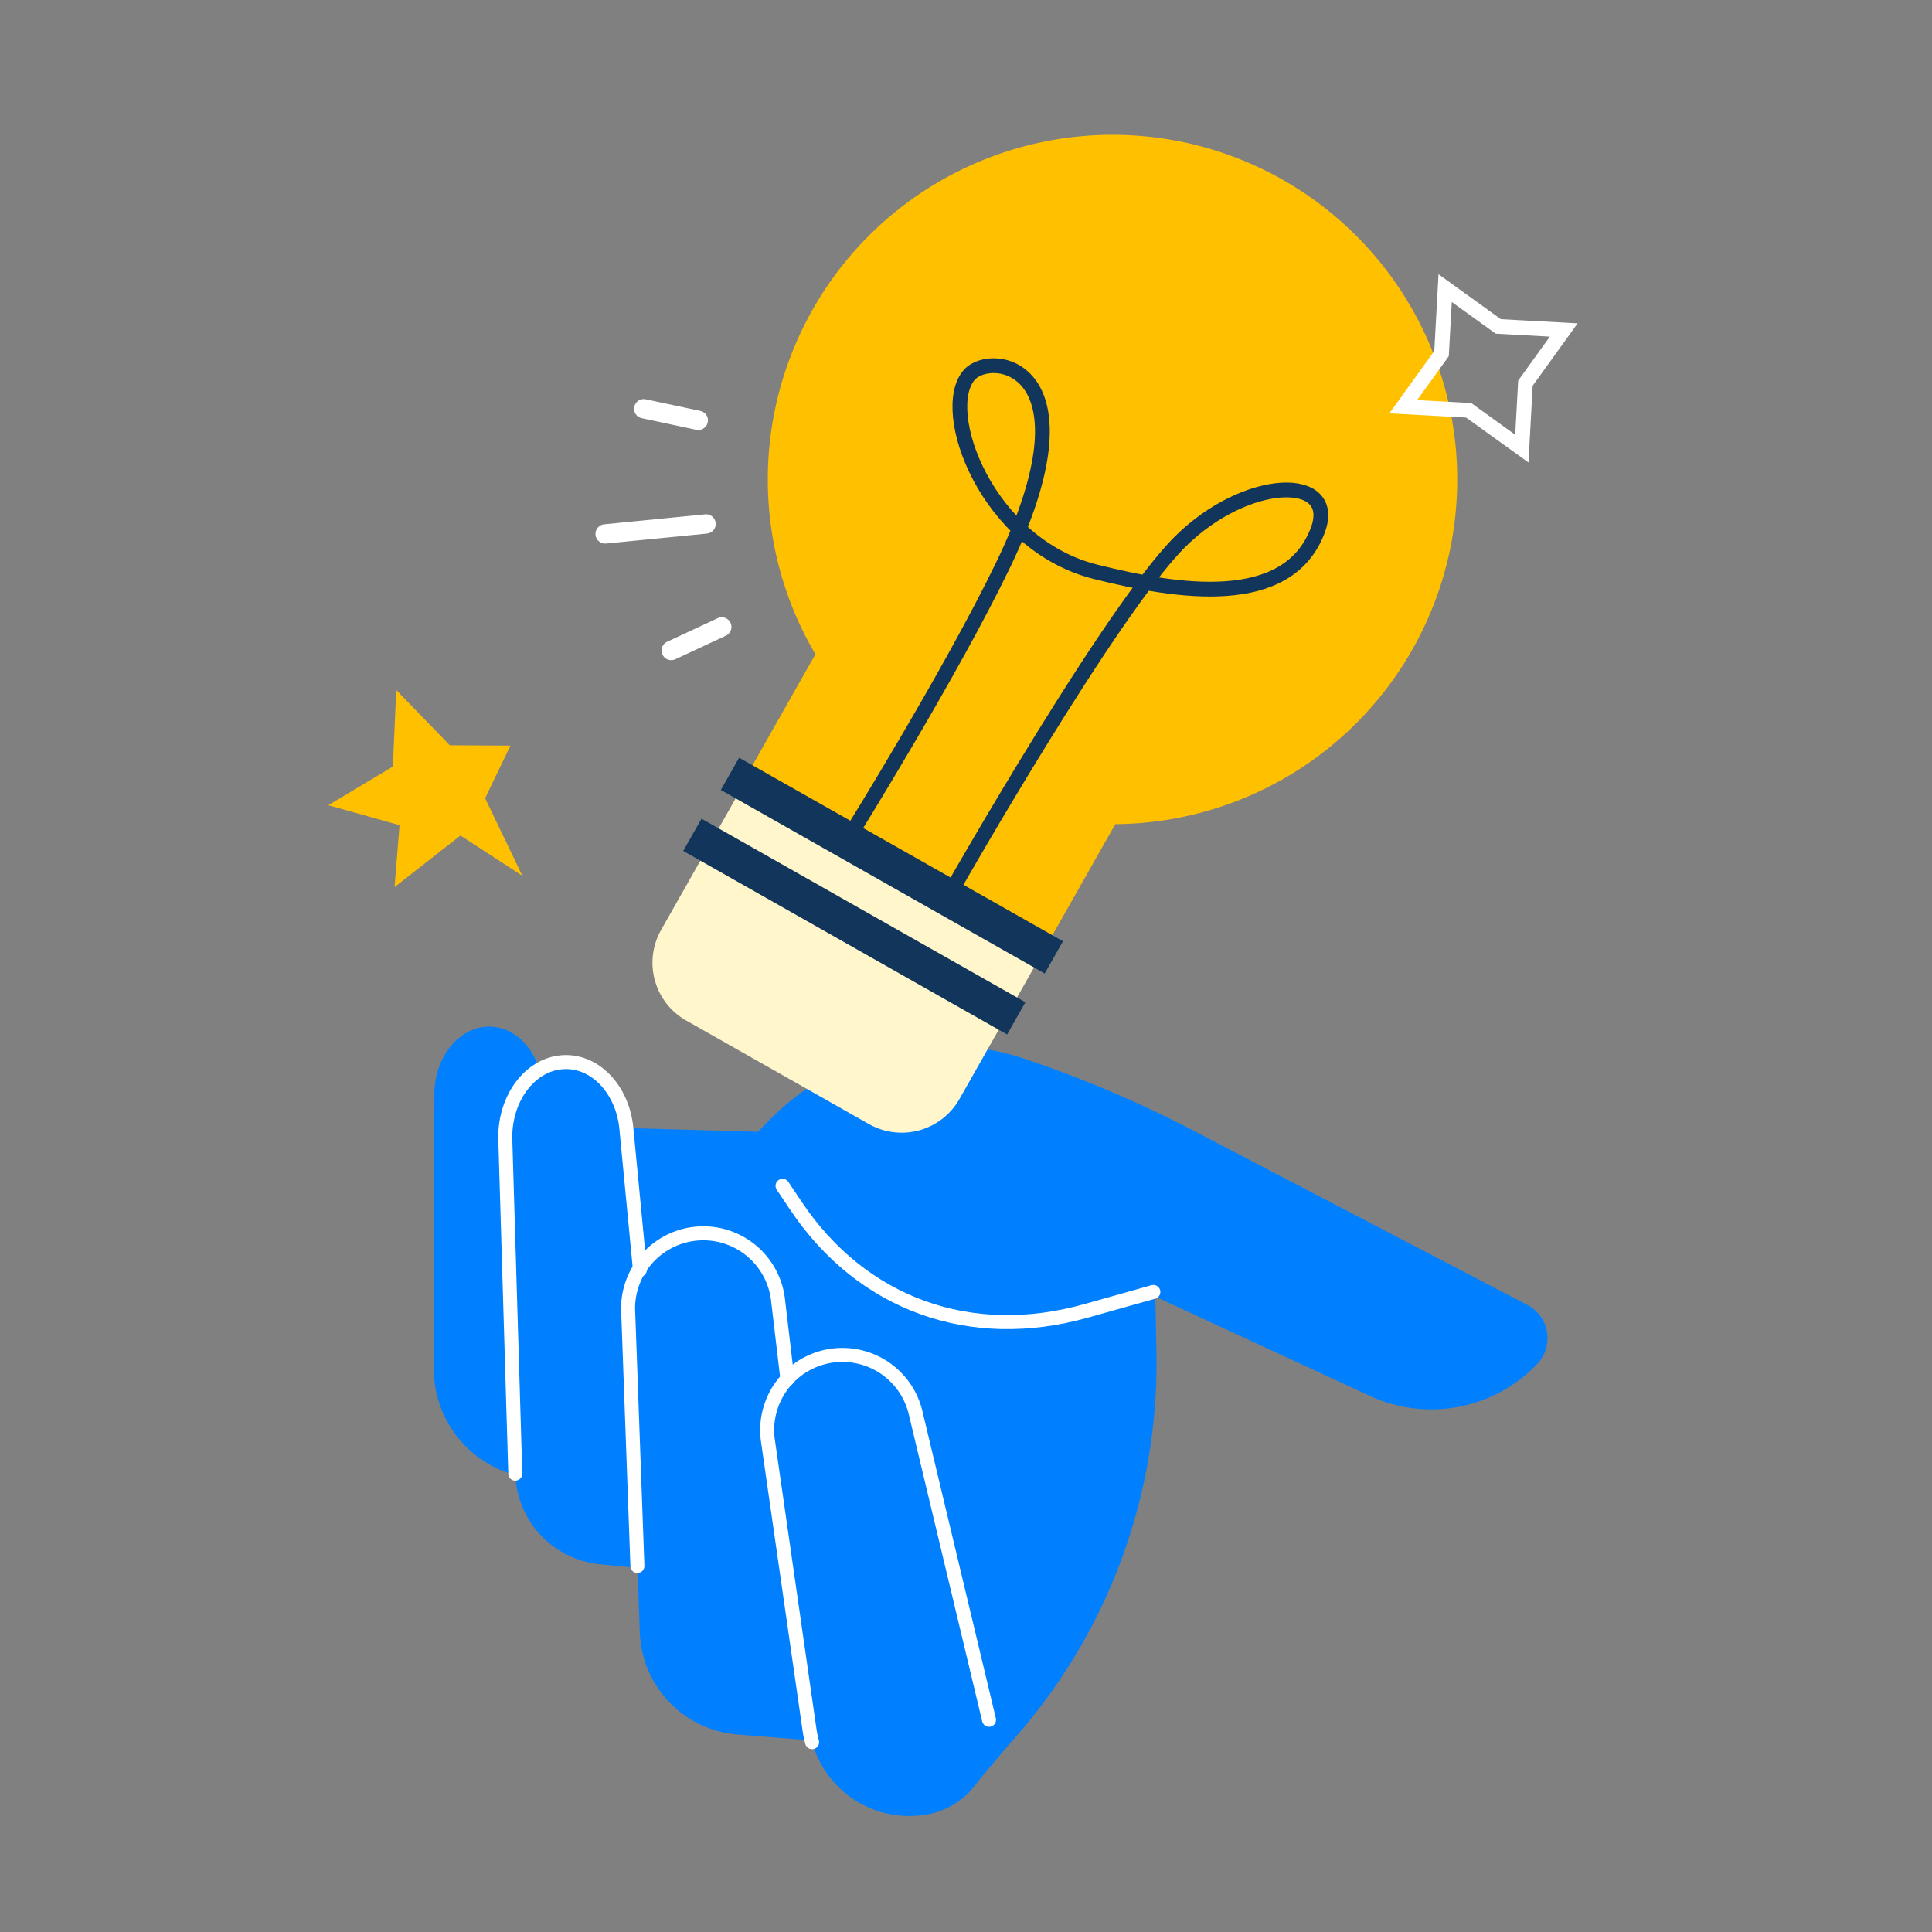 <?xml version="1.0" encoding="UTF-8"?> <svg xmlns="http://www.w3.org/2000/svg" xmlns:xlink="http://www.w3.org/1999/xlink" width="200" height="200" viewBox="0 0 200 200"><rect x="0" y="0" width="200" height="200" fill="#808080" stroke="none"/><defs><clipPath id="clip-path"><rect id="Rectangle_8445" data-name="Rectangle 8445" width="132.953" height="174.023" fill="none"></rect></clipPath><clipPath id="clip-Icon-home-cabinet-rejoindre"><rect width="200" height="200"></rect></clipPath></defs><g id="Icon-home-cabinet-rejoindre" clip-path="url(#clip-Icon-home-cabinet-rejoindre)"><g id="Groupe_8540" data-name="Groupe 8540" transform="translate(-195.38 -1439.153)"><g id="Groupe_8539" data-name="Groupe 8539" transform="translate(229.366 1453.129)"><g id="Groupe_8538" data-name="Groupe 8538" clip-path="url(#clip-path)"><path id="Tracé_9737" data-name="Tracé 9737" d="M26.2,145.634,37.575,134.2l13.44.382,1.287-1.3A25.494,25.494,0,0,1,78.526,127a120.563,120.563,0,0,1,17.584,7.47l34.559,18.039a3.879,3.879,0,0,1,1.014,6.114,15.137,15.137,0,0,1-17.314,3.3l-22.21-10.275.114,5.709a58.637,58.637,0,0,1-15.2,40.573L72.551,203.3S26.54,168.758,26.2,145.634" transform="translate(-6.545 -31.397)" fill="#0080ff"></path><path id="Tracé_9738" data-name="Tracé 9738" d="M77.144,215.9h0a10.427,10.427,0,0,1-12.2-8.771l-4.3-29.888a7.788,7.788,0,0,1,15.284-2.92l7.6,31.783a8.055,8.055,0,0,1-6.38,9.8" transform="translate(-15.129 -42.054)" fill="#0080ff"></path><path id="Tracé_9739" data-name="Tracé 9739" d="M62.3,204.194l-9.611-.772a11,11,0,0,1-10.11-10.563L41.364,159.3a7.788,7.788,0,0,1,15.541-.76Z" transform="translate(-10.333 -37.843)" fill="#0080ff"></path><path id="Tracé_9740" data-name="Tracé 9740" d="M41.359,180.625l-7.162-.716a9.712,9.712,0,0,1-8.74-9.373L24.418,135.73c-.012-4.062,2.5-7.448,5.77-7.779,3.432-.347,6.456,2.785,6.784,7.029Z" transform="translate(-6.1 -31.956)" fill="#0080ff"></path><path id="Tracé_9741" data-name="Tracé 9741" d="M28.424,170.277l-3.977-.527a11.387,11.387,0,0,1-9.891-11.312l.06-28.624c.105-3.617,2.439-6.561,5.361-6.763,3.066-.212,5.669,2.664,5.841,6.452Z" transform="translate(-3.636 -30.737)" fill="#0080ff"></path><path id="Tracé_9742" data-name="Tracé 9742" d="M65.211,208.426a10.511,10.511,0,0,1-.269-1.292l-4.3-29.888a7.788,7.788,0,0,1,15.284-2.92l7.6,31.783" transform="translate(-15.129 -42.054)" fill="none" stroke="#fff" stroke-linecap="round" stroke-linejoin="round" stroke-width="1.449"></path><path id="Tracé_9743" data-name="Tracé 9743" d="M42.331,185.98l-.967-26.68A7.788,7.788,0,0,1,56.9,158.54l.958,8.1" transform="translate(-10.333 -37.843)" fill="none" stroke="#fff" stroke-linecap="round" stroke-linejoin="round" stroke-width="1.449"></path><path id="Tracé_9744" data-name="Tracé 9744" d="M25.457,170.536l-1.04-34.806c-.012-4.062,2.5-7.448,5.771-7.779,3.432-.348,6.455,2.785,6.784,7.028l1.388,14.442" transform="translate(-6.1 -31.957)" fill="none" stroke="#fff" stroke-linecap="round" stroke-linejoin="round" stroke-width="1.449"></path><path id="Tracé_9745" data-name="Tracé 9745" d="M101.067,155.991,94.1,157.952c-11.99,3.375-23.223-.7-30.048-10.9l-1.369-2.045" transform="translate(-15.659 -36.225)" fill="none" stroke="#fff" stroke-linecap="round" stroke-linejoin="round" stroke-width="1.449"></path><path id="Tracé_9746" data-name="Tracé 9746" d="M64.661,18.1A35.681,35.681,0,1,1,96.006,71.341l-6.77,11.948L58.193,65.7l6.77-11.948a35.639,35.639,0,0,1-.3-35.653" transform="translate(-14.537 0)" fill="#ffc000"></path><path id="Tracé_9747" data-name="Tracé 9747" d="M82.942,85.541s16.211-28.487,23.322-35.518c6.872-6.794,16.415-6.995,14.219-1.148-3.084,8.211-14.453,6.434-22.981,4.3-11.344-2.836-16.343-16.7-13.093-20.39,2.319-2.634,13.449-.927,3.5,19.68C82.543,63.584,72.278,80.106,72.278,80.106" transform="translate(-18.056 -7.953)" fill="none" stroke="#12355b" stroke-width="1.528"></path><path id="Tracé_9748" data-name="Tracé 9748" d="M48.22,113.568l18.915,10.719a6.878,6.878,0,0,0,9.376-2.593l9.36-16.517-30.885-17.5-9.36,16.517a6.879,6.879,0,0,0,2.593,9.376" transform="translate(-11.174 -21.902)" fill="#fff6cc"></path><rect id="Rectangle_8443" data-name="Rectangle 8443" width="3.839" height="38.538" transform="matrix(0.493, -0.87, 0.87, 0.493, 36.741, 74.115)" fill="#12355b"></rect><rect id="Rectangle_8444" data-name="Rectangle 8444" width="3.839" height="38.538" transform="matrix(0.493, -0.87, 0.87, 0.493, 40.633, 67.803)" fill="#12355b"></rect><path id="Tracé_9749" data-name="Tracé 9749" d="M152.672,21.129l5.5,3.966,6.775.369-3.966,5.506-.369,6.774-5.506-3.966-6.774-.369,3.965-5.5Z" transform="translate(-37.056 -5.278)" fill="none" stroke="#fff" stroke-width="1.528"></path><line id="Ligne_145" data-name="Ligne 145" x1="10.451" y2="1.032" transform="translate(28.656 40.263)" fill="none" stroke="#fff" stroke-linecap="round" stroke-linejoin="round" stroke-width="2"></line><line id="Ligne_146" data-name="Ligne 146" x1="5.646" y1="1.201" transform="translate(32.654 28.338)" fill="none" stroke="#fff" stroke-linecap="round" stroke-linejoin="round" stroke-width="2"></line><line id="Ligne_147" data-name="Ligne 147" x1="5.232" y2="2.439" transform="translate(35.501 50.925)" fill="none" stroke="#fff" stroke-linecap="round" stroke-linejoin="round" stroke-width="2"></line><path id="Tracé_9750" data-name="Tracé 9750" d="M18.852,82.344l-2.62,5.445,3.859,8.03-6.41-4.17L6.857,96.99l.518-6.41L0,88.512l6.686-4,.345-7.927,5.548,5.721Z" transform="translate(0 -19.132)" fill="#ffc000"></path></g></g></g></g></svg> 